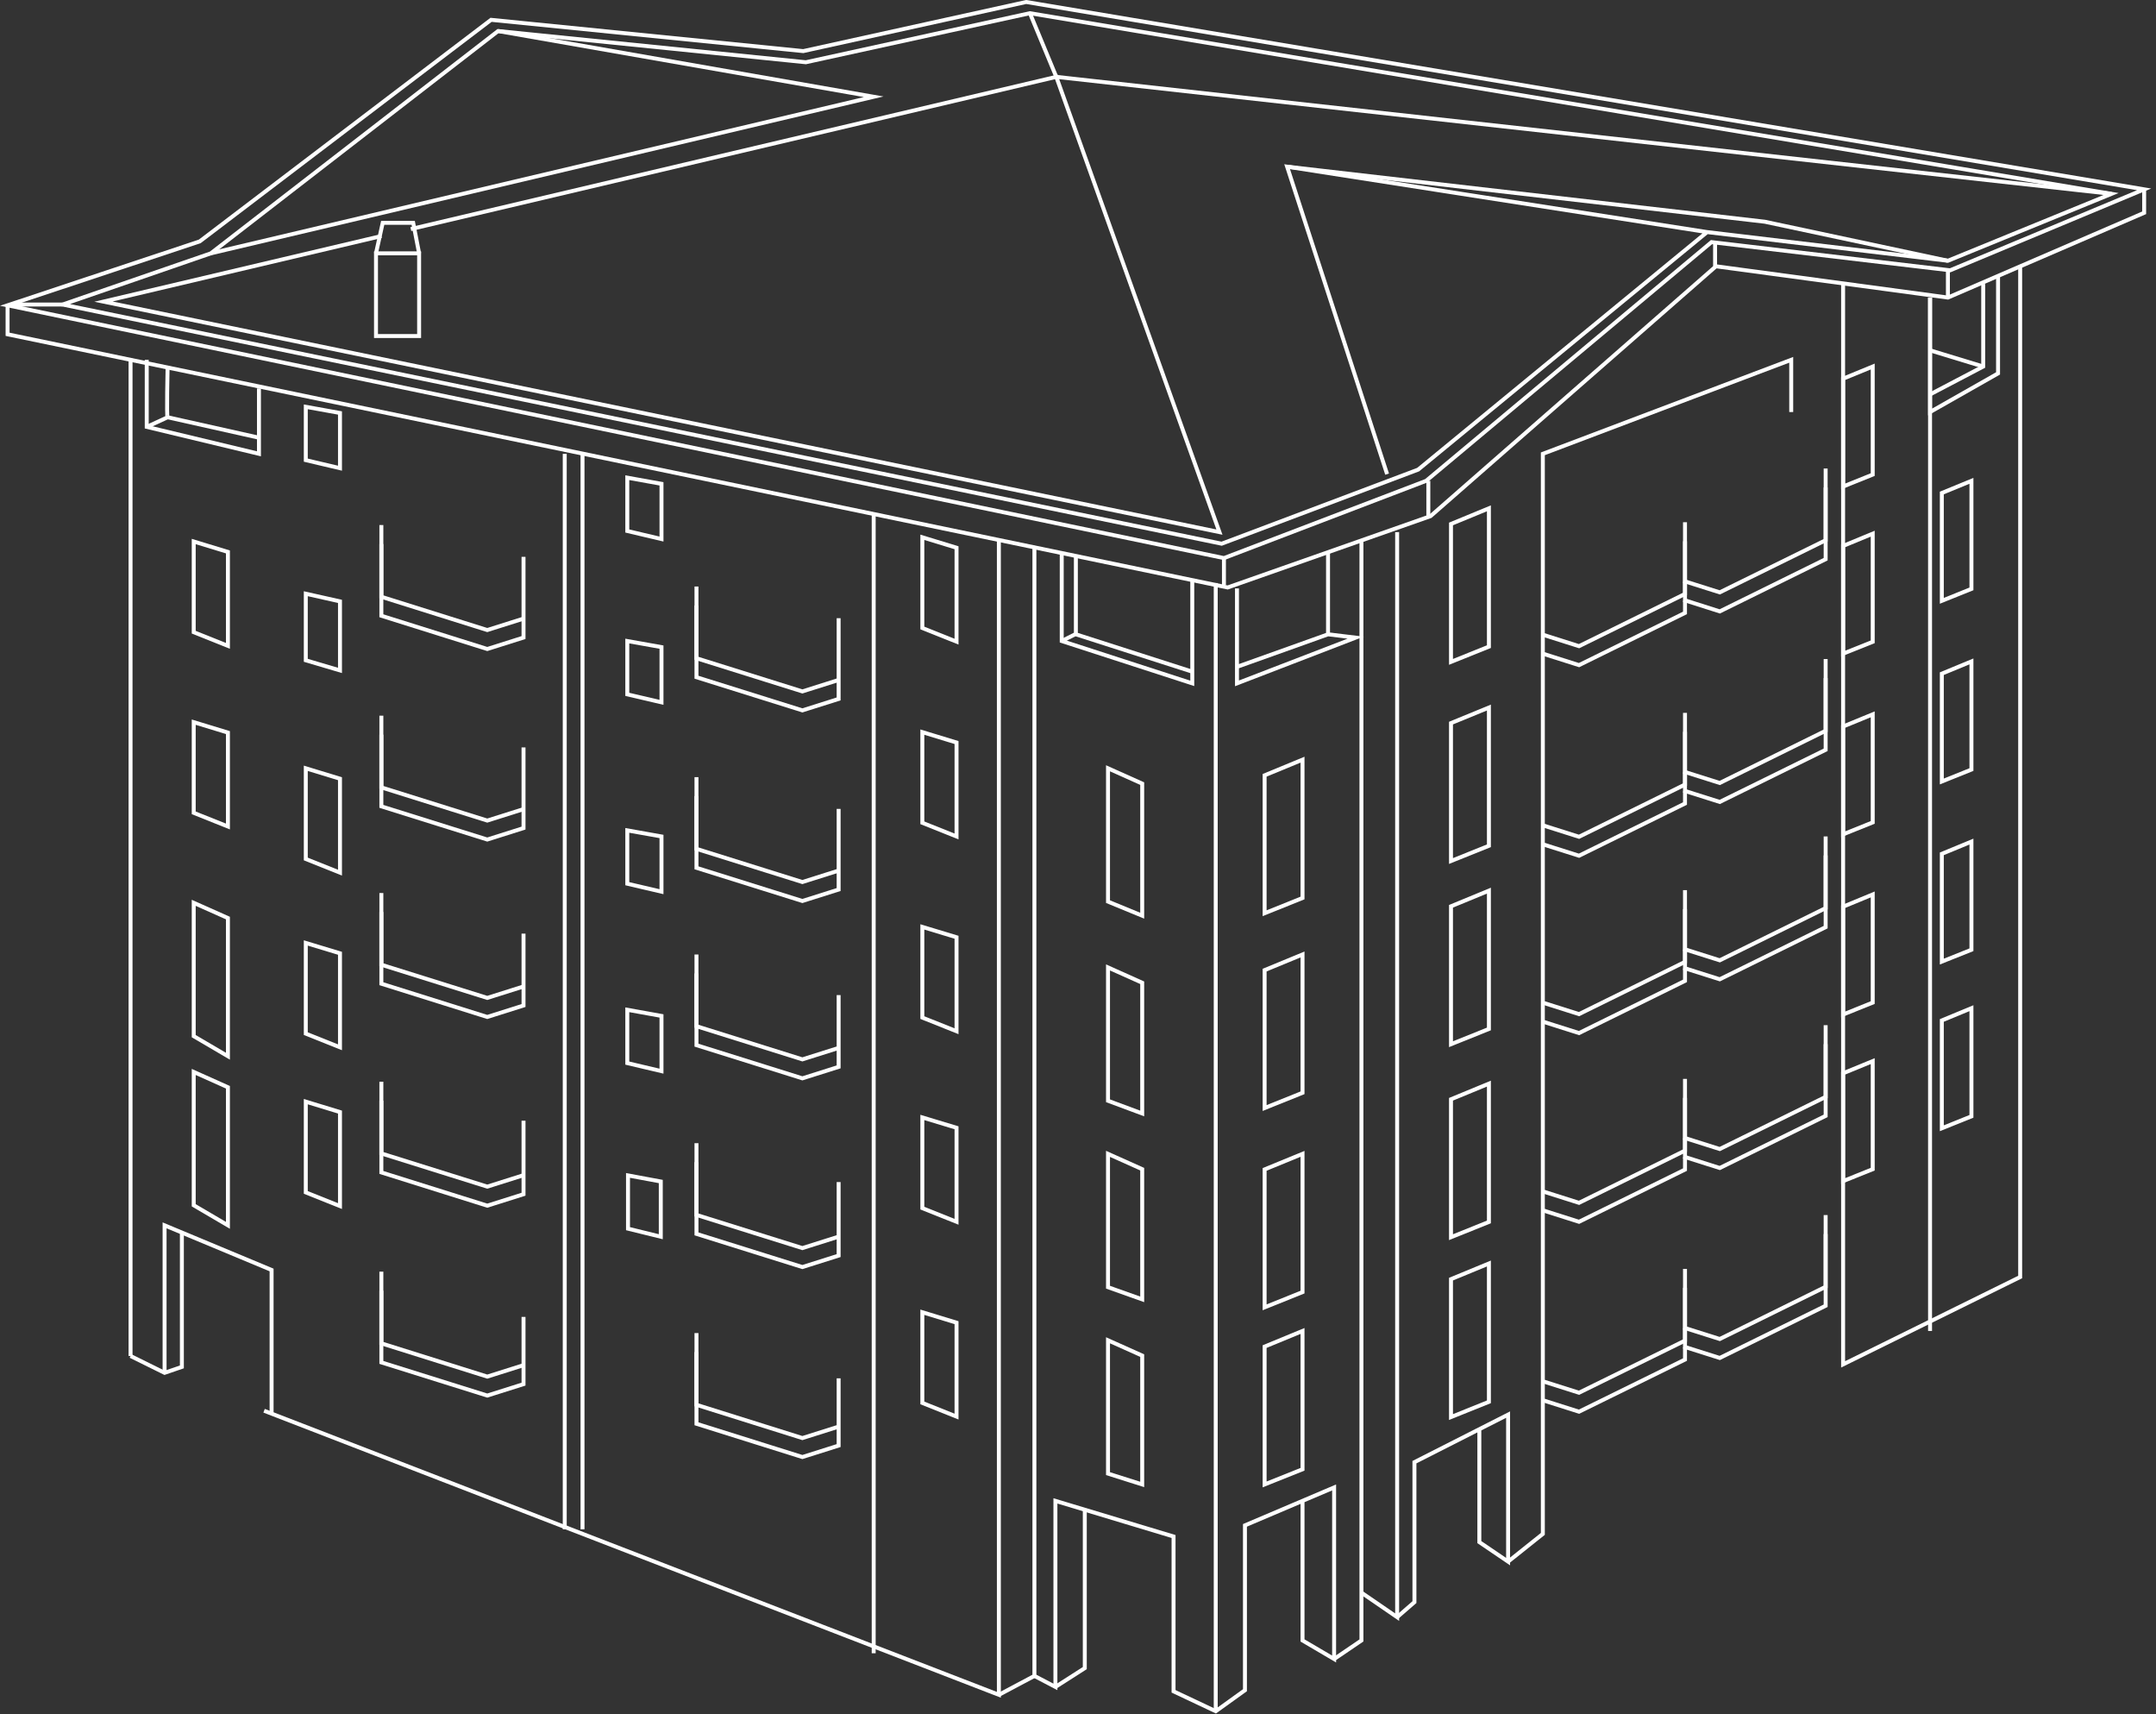 <svg width="273" height="217" viewBox="0 0 273 217" fill="none" xmlns="http://www.w3.org/2000/svg">
<rect x="0" y="0" width="273" height="217" fill="#333333" stroke="none"/>
<g clip-path="url(#clip0_820_1924)">
<path d="M16.53 45.55V171.66" stroke="white" stroke-width="0.5" stroke-miterlimit="10"/>
<path d="M271.5 23.97V26.94L246.65 37.67L217.28 33.71L181.14 65.34L155.45 74.37L0.96 42.32V38.65" stroke="white" stroke-width="0.5" stroke-miterlimit="10"/>
<path d="M271.5 23.97L246.93 34.22L216.72 30.65L180.58 60.87L154.98 70.65L0.96 38.65L25.29 30.56L62.18 2.51L101.71 6.47L129.94 0.25L271.5 23.97Z" stroke="white" stroke-width="0.5" stroke-miterlimit="10"/>
<path d="M154.98 70.65V74.07" stroke="white" stroke-width="0.5" stroke-miterlimit="10"/>
<path d="M216.16 29.38L246.65 33.01L267.36 24.54L130.41 1.67L102.04 7.88L63.07 3.93L26.7 32.07L7.93 38.55L154.69 68.83L179.57 59.45L216.16 29.38ZM216.16 29.38L162.98 21.1L175.64 60.02" stroke="white" stroke-width="0.5" stroke-miterlimit="10"/>
<path d="M180.86 65.34V60.87" stroke="white" stroke-width="0.5" stroke-miterlimit="10"/>
<path d="M217.17 33.71V30.76" stroke="white" stroke-width="0.5" stroke-miterlimit="10"/>
<path d="M246.65 37.67V34.22" stroke="white" stroke-width="0.5" stroke-miterlimit="10"/>
<path d="M7.93 38.55H1.85" stroke="white" stroke-width="0.5" stroke-miterlimit="10"/>
<path d="M48.29 29.881L13.1 38.181L154.41 67.361L133.75 9.73L52.02 29" stroke="white" stroke-width="0.5" stroke-miterlimit="10"/>
<path d="M130.41 1.67L133.75 9.73L267.36 24.54" stroke="white" stroke-width="0.5" stroke-miterlimit="10"/>
<path d="M255.8 33.71V161.66L233.38 172.72V35.94" stroke="white" stroke-width="0.5" stroke-miterlimit="10"/>
<path d="M110.63 65.07V209.29" stroke="white" stroke-width="0.5" stroke-miterlimit="10"/>
<path d="M71.51 57.45V193.6" stroke="white" stroke-width="0.5" stroke-miterlimit="10"/>
<path d="M32.79 49.17V57.45L18.58 54.04V45.55" stroke="white" stroke-width="0.5" stroke-miterlimit="10"/>
<path d="M73.76 57.45V193.6" stroke="white" stroke-width="0.5" stroke-miterlimit="10"/>
<path d="M153.94 73.81V216.63" stroke="white" stroke-width="0.5" stroke-miterlimit="10"/>
<path d="M176.91 67.36V204.72L172.39 201.62" stroke="white" stroke-width="0.5" stroke-miterlimit="10"/>
<path d="M226.81 52.16V45.55L195.36 57.45V194.18L190.96 197.69" stroke="white" stroke-width="0.5" stroke-miterlimit="10"/>
<path d="M244.39 37.67V168.49" stroke="white" stroke-width="0.5" stroke-miterlimit="10"/>
<path d="M172.39 68.36V207.67L168.93 210.02" stroke="white" stroke-width="0.5" stroke-miterlimit="10"/>
<path d="M253 34.92V47.27L244.39 52.16V37.67" stroke="white" stroke-width="0.5" stroke-miterlimit="10"/>
<path d="M251.12 35.94V46.4L244.39 49.93" stroke="white" stroke-width="0.5" stroke-miterlimit="10"/>
<path d="M244.39 44.35L251.12 46.4" stroke="white" stroke-width="0.5" stroke-miterlimit="10"/>
<path d="M63.07 3.93L110.63 12.25L26.7 32.07" stroke="white" stroke-width="0.5" stroke-miterlimit="10"/>
<path d="M162.98 21.1L223.47 28.07L246.65 33.01" stroke="white" stroke-width="0.5" stroke-miterlimit="10"/>
<path d="M34.39 179.01V160.77L24.58 156.68L20.84 155.12V173.79" stroke="white" stroke-width="0.5" stroke-miterlimit="10"/>
<path d="M150.97 73.44V86.51L134.44 81.15V70.01" stroke="white" stroke-width="0.5" stroke-miterlimit="10"/>
<path d="M136.23 70.38V80.3L150.97 85.03" stroke="white" stroke-width="0.5" stroke-miterlimit="10"/>
<path d="M134.44 81.15L136.13 80.3" stroke="white" stroke-width="0.5" stroke-miterlimit="10"/>
<path d="M156.63 74.49V84.42V86.51L171.66 80.72L168.16 80.3L156.63 84.42" stroke="white" stroke-width="0.5" stroke-miterlimit="10"/>
<path d="M168.16 80.3V70.01" stroke="white" stroke-width="0.5" stroke-miterlimit="10"/>
<path d="M18.58 54.04C18.58 54.04 21.36 52.77 21.22 52.82C21.08 52.87 21.22 46.53 21.22 46.53" stroke="white" stroke-width="0.5" stroke-miterlimit="10"/>
<path d="M32.79 55.41L21.21 52.82" stroke="white" stroke-width="0.5" stroke-miterlimit="10"/>
<path d="M53.07 32.07H47.61V42.54H53.07V32.07Z" stroke="white" stroke-width="0.5" stroke-miterlimit="10"/>
<path d="M53.07 32.07L52.32 28.21H48.46L47.61 32.07" stroke="white" stroke-width="0.5" stroke-miterlimit="10"/>
<path d="M137.36 191.12V211.17L133.64 213.55" stroke="white" stroke-width="0.5" stroke-miterlimit="10"/>
<path d="M164.93 190V207.67L168.93 210.02V188.3L157.64 193.1V213.97L153.94 216.63L148.6 214.11V194.51L133.64 190V213.55L130.98 212.16" stroke="white" stroke-width="0.5" stroke-miterlimit="10"/>
<path d="M187.32 180.93V195.22L190.96 197.69V179.08L179.1 185.1V202.82L176.91 204.72" stroke="white" stroke-width="0.5" stroke-miterlimit="10"/>
<path d="M116.79 128.82V117.34L121.12 118.65V130.55L116.79 128.82Z" stroke="white" stroke-width="0.5" stroke-miterlimit="10"/>
<path d="M24.53 80.03V68.55L28.86 69.87V81.76L24.53 80.03Z" stroke="white" stroke-width="0.5" stroke-miterlimit="10"/>
<path d="M38.72 58.25V51.5L43.05 52.28V59.27L38.72 58.25Z" stroke="white" stroke-width="0.5" stroke-miterlimit="10"/>
<path d="M79.43 67.22V60.47L83.76 61.25V68.24L79.43 67.22Z" stroke="white" stroke-width="0.5" stroke-miterlimit="10"/>
<path d="M79.43 87.9V81.15L83.76 81.92V88.91L79.43 87.9Z" stroke="white" stroke-width="0.5" stroke-miterlimit="10"/>
<path d="M79.43 111.87V105.12L83.76 105.89V112.88L79.43 111.87Z" stroke="white" stroke-width="0.5" stroke-miterlimit="10"/>
<path d="M79.43 134.58V127.83L83.76 128.61V135.6L79.43 134.58Z" stroke="white" stroke-width="0.5" stroke-miterlimit="10"/>
<path d="M79.52 155.54V148.8L83.67 149.57V156.56L79.52 155.54Z" stroke="white" stroke-width="0.5" stroke-miterlimit="10"/>
<path d="M38.72 83.59V75.16L43.05 76.13V84.87L38.72 83.59Z" stroke="white" stroke-width="0.5" stroke-miterlimit="10"/>
<path d="M38.72 108.74V97.26L43.05 98.58V110.47L38.72 108.74Z" stroke="white" stroke-width="0.5" stroke-miterlimit="10"/>
<path d="M38.72 130.85V119.37L43.05 120.68V132.58L38.72 130.85Z" stroke="white" stroke-width="0.5" stroke-miterlimit="10"/>
<path d="M38.72 150.95V139.46L43.05 140.78V152.68L38.72 150.95Z" stroke="white" stroke-width="0.5" stroke-miterlimit="10"/>
<path d="M24.53 102.9V91.42L28.86 92.74V104.63L24.53 102.9Z" stroke="white" stroke-width="0.5" stroke-miterlimit="10"/>
<path d="M24.53 131.17V114.29L28.86 116.22V133.71L24.53 131.17Z" stroke="white" stroke-width="0.5" stroke-miterlimit="10"/>
<path d="M140.3 162.95V146.07L144.63 148.01V164.49L140.3 162.95Z" stroke="white" stroke-width="0.5" stroke-miterlimit="10"/>
<path d="M140.3 139.35V122.47L144.63 124.41V140.96L140.3 139.35Z" stroke="white" stroke-width="0.5" stroke-miterlimit="10"/>
<path d="M140.3 114.14V97.26L144.63 99.2V115.92L140.3 114.14Z" stroke="white" stroke-width="0.5" stroke-miterlimit="10"/>
<path d="M140.3 186.55V169.67L144.63 171.61V187.92L140.3 186.55Z" stroke="white" stroke-width="0.5" stroke-miterlimit="10"/>
<path d="M24.53 152.58V135.7L28.86 137.64V155.12L24.53 152.58Z" stroke="white" stroke-width="0.5" stroke-miterlimit="10"/>
<path d="M116.79 104.16V92.68L121.12 94V105.89L116.79 104.16Z" stroke="white" stroke-width="0.5" stroke-miterlimit="10"/>
<path d="M116.79 79.499V68.019L121.12 69.34V81.23L116.79 79.499Z" stroke="white" stroke-width="0.5" stroke-miterlimit="10"/>
<path d="M116.79 152.94V141.46L121.12 142.77V154.67L116.79 152.94Z" stroke="white" stroke-width="0.5" stroke-miterlimit="10"/>
<path d="M116.79 177.6V166.12L121.12 167.44V179.33L116.79 177.6Z" stroke="white" stroke-width="0.5" stroke-miterlimit="10"/>
<path d="M160.13 187.92L164.93 186V168.49L160.13 170.47V187.92Z" stroke="white" stroke-width="0.5" stroke-miterlimit="10"/>
<path d="M160.13 165.5L164.93 163.57V146.07L160.13 148.04V165.5Z" stroke="white" stroke-width="0.5" stroke-miterlimit="10"/>
<path d="M160.13 140.27L164.93 138.34V120.83L160.13 122.81V140.27Z" stroke="white" stroke-width="0.5" stroke-miterlimit="10"/>
<path d="M160.13 115.61L164.93 113.68V96.17L160.13 98.15V115.61Z" stroke="white" stroke-width="0.5" stroke-miterlimit="10"/>
<path d="M183.73 109L188.53 107.07V89.57L183.73 91.54V109Z" stroke="white" stroke-width="0.5" stroke-miterlimit="10"/>
<path d="M233.38 105.62L237.13 104.11V90.43L233.38 91.97V105.62Z" stroke="white" stroke-width="0.5" stroke-miterlimit="10"/>
<path d="M233.38 82.75L237.13 81.25V67.56L233.38 69.11V82.75Z" stroke="white" stroke-width="0.5" stroke-miterlimit="10"/>
<path d="M233.38 61.59L237.13 60.08V46.4L233.38 47.94V61.59Z" stroke="white" stroke-width="0.5" stroke-miterlimit="10"/>
<path d="M233.38 128.43L237.13 126.92V113.23L233.38 114.78V128.43Z" stroke="white" stroke-width="0.5" stroke-miterlimit="10"/>
<path d="M233.38 149.52L237.13 148.01V134.33L233.38 135.87V149.52Z" stroke="white" stroke-width="0.5" stroke-miterlimit="10"/>
<path d="M245.88 98.93L249.63 97.421V83.731L245.88 85.281V98.93Z" stroke="white" stroke-width="0.5" stroke-miterlimit="10"/>
<path d="M245.88 76.06L249.63 74.55V60.87L245.88 62.41V76.06Z" stroke="white" stroke-width="0.5" stroke-miterlimit="10"/>
<path d="M245.88 121.73L249.63 120.23V106.54L245.88 108.09V121.73Z" stroke="white" stroke-width="0.5" stroke-miterlimit="10"/>
<path d="M245.88 142.83L249.63 141.32V127.63L245.88 129.18V142.83Z" stroke="white" stroke-width="0.5" stroke-miterlimit="10"/>
<path d="M183.73 132.19L188.53 130.26V112.75L183.73 114.73V132.19Z" stroke="white" stroke-width="0.5" stroke-miterlimit="10"/>
<path d="M183.73 156.62L188.53 154.69V137.18L183.73 139.16V156.62Z" stroke="white" stroke-width="0.5" stroke-miterlimit="10"/>
<path d="M183.73 179.39L188.53 177.46V159.95L183.73 161.93V179.39Z" stroke="white" stroke-width="0.5" stroke-miterlimit="10"/>
<path d="M183.73 83.79L188.53 81.86V64.35L183.73 66.33V83.79Z" stroke="white" stroke-width="0.5" stroke-miterlimit="10"/>
<path d="M33.44 178.59L126.48 214.55V68.36" stroke="white" stroke-width="0.5" stroke-miterlimit="10"/>
<path d="M16.53 171.66L20.84 173.79L23.03 173.04V155.98" stroke="white" stroke-width="0.5" stroke-miterlimit="10"/>
<path d="M126.48 214.55L130.98 212.16V69.3" stroke="white" stroke-width="0.5" stroke-miterlimit="10"/>
<path d="M195.36 153.22L199.94 154.67L213.36 148.06V138.98" stroke="white" stroke-width="0.5" stroke-miterlimit="10"/>
<path d="M195.36 150.82L199.94 152.27L213.36 145.66V136.58" stroke="white" stroke-width="0.5" stroke-miterlimit="10"/>
<path d="M195.36 177.26L199.94 178.71L213.36 172.11V163.03" stroke="white" stroke-width="0.5" stroke-miterlimit="10"/>
<path d="M195.36 174.86L199.94 176.31L213.36 169.71V160.63" stroke="white" stroke-width="0.5" stroke-miterlimit="10"/>
<path d="M195.36 129.33L199.94 130.78L213.36 124.17V115.09" stroke="white" stroke-width="0.5" stroke-miterlimit="10"/>
<path d="M195.36 126.93L199.94 128.38L213.36 121.77V112.69" stroke="white" stroke-width="0.5" stroke-miterlimit="10"/>
<path d="M195.36 106.88L199.94 108.33L213.36 101.72V92.64" stroke="white" stroke-width="0.5" stroke-miterlimit="10"/>
<path d="M195.36 104.48L199.94 105.93L213.36 99.32V90.24" stroke="white" stroke-width="0.5" stroke-miterlimit="10"/>
<path d="M195.36 82.749L199.94 84.2L213.36 77.59V68.519" stroke="white" stroke-width="0.5" stroke-miterlimit="10"/>
<path d="M195.36 80.35L199.94 81.8L213.36 75.19V66.11" stroke="white" stroke-width="0.5" stroke-miterlimit="10"/>
<path d="M88.19 147.12V156.2L101.6 160.4L106.19 158.95V149.64" stroke="white" stroke-width="0.5" stroke-miterlimit="10"/>
<path d="M106.19 156.55L101.6 158L88.19 153.8V144.72" stroke="white" stroke-width="0.5" stroke-miterlimit="10"/>
<path d="M88.19 171.16V180.24L101.6 184.45L106.19 183V174.49" stroke="white" stroke-width="0.5" stroke-miterlimit="10"/>
<path d="M106.19 180.6L101.6 182.05L88.19 177.84V168.76" stroke="white" stroke-width="0.5" stroke-miterlimit="10"/>
<path d="M88.19 123.23V132.31L101.6 136.51L106.19 135.06V125.97" stroke="white" stroke-width="0.5" stroke-miterlimit="10"/>
<path d="M106.19 132.66L101.6 134.11L88.19 129.91V120.83" stroke="white" stroke-width="0.5" stroke-miterlimit="10"/>
<path d="M88.19 100.78V109.86L101.6 114.06L106.19 112.61V102.4" stroke="white" stroke-width="0.5" stroke-miterlimit="10"/>
<path d="M106.19 110.21L101.6 111.66L88.19 107.46V98.38" stroke="white" stroke-width="0.5" stroke-miterlimit="10"/>
<path d="M88.19 76.65V85.73L101.6 89.93L106.19 88.48V78.26" stroke="white" stroke-width="0.5" stroke-miterlimit="10"/>
<path d="M106.19 86.08L101.6 87.53L88.19 83.33V74.25" stroke="white" stroke-width="0.5" stroke-miterlimit="10"/>
<path d="M48.29 139.34V148.42L61.7 152.63L66.29 151.18V141.87" stroke="white" stroke-width="0.5" stroke-miterlimit="10"/>
<path d="M66.29 148.77L61.7 150.22L48.29 146.02V136.94" stroke="white" stroke-width="0.5" stroke-miterlimit="10"/>
<path d="M48.29 163.39V172.47L61.7 176.67L66.29 175.22V166.71" stroke="white" stroke-width="0.5" stroke-miterlimit="10"/>
<path d="M66.29 172.82L61.7 174.27L48.29 170.06V160.98" stroke="white" stroke-width="0.5" stroke-miterlimit="10"/>
<path d="M48.29 115.45V124.53L61.7 128.74L66.29 127.29V118.19" stroke="white" stroke-width="0.5" stroke-miterlimit="10"/>
<path d="M66.29 124.88L61.7 126.33L48.29 122.13V113.05" stroke="white" stroke-width="0.5" stroke-miterlimit="10"/>
<path d="M48.29 93V102.08L61.7 106.28L66.29 104.83V94.62" stroke="white" stroke-width="0.5" stroke-miterlimit="10"/>
<path d="M66.29 102.43L61.7 103.88L48.29 99.68V90.6" stroke="white" stroke-width="0.5" stroke-miterlimit="10"/>
<path d="M48.29 68.87V77.95L61.7 82.16L66.29 80.71V70.49" stroke="white" stroke-width="0.5" stroke-miterlimit="10"/>
<path d="M66.29 78.31L61.7 79.76L48.29 75.55V66.47" stroke="white" stroke-width="0.5" stroke-miterlimit="10"/>
<path d="M213.17 146.41L217.76 147.86L231.17 141.26V132.18" stroke="white" stroke-width="0.5" stroke-miterlimit="10"/>
<path d="M213.17 144.01L217.76 145.46L231.17 138.86V129.78" stroke="white" stroke-width="0.5" stroke-miterlimit="10"/>
<path d="M213.17 170.46L217.76 171.91L231.17 165.3V156.22" stroke="white" stroke-width="0.5" stroke-miterlimit="10"/>
<path d="M213.17 168.06L217.76 169.51L231.17 162.9V153.82" stroke="white" stroke-width="0.5" stroke-miterlimit="10"/>
<path d="M213.17 122.52L217.76 123.97L231.17 117.37V108.29" stroke="white" stroke-width="0.5" stroke-miterlimit="10"/>
<path d="M213.17 120.12L217.76 121.57L231.17 114.96V105.89" stroke="white" stroke-width="0.5" stroke-miterlimit="10"/>
<path d="M213.17 100.07L217.76 101.52L231.17 94.92V85.84" stroke="white" stroke-width="0.5" stroke-miterlimit="10"/>
<path d="M213.17 97.67L217.76 99.12L231.17 92.51V83.43" stroke="white" stroke-width="0.5" stroke-miterlimit="10"/>
<path d="M213.17 75.94L217.76 77.4L231.17 70.79V61.71" stroke="white" stroke-width="0.5" stroke-miterlimit="10"/>
<path d="M213.17 73.54L217.76 74.99L231.17 68.39V59.31" stroke="white" stroke-width="0.5" stroke-miterlimit="10"/>
</g>
<defs>
<clipPath id="clip0_820_1924">
<rect width="272.39" height="216.92" fill="white"/>
</clipPath>
</defs>
</svg>
